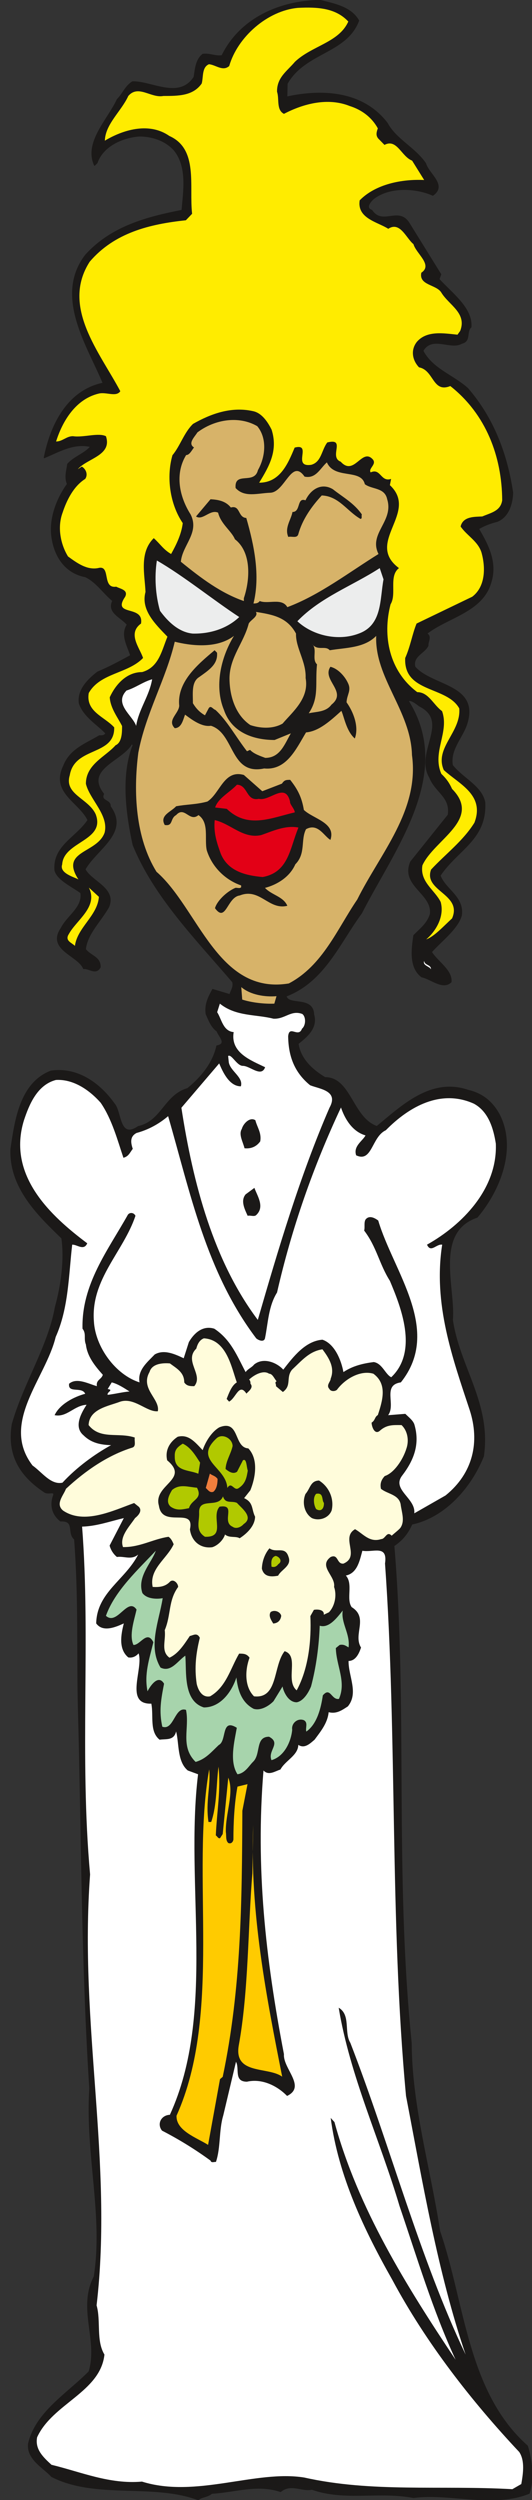 <svg xmlns="http://www.w3.org/2000/svg" version="1.2" width="39.27mm" height="697.058" viewBox="0 0 3927 18443" preserveAspectRatio="xMidYMid" fill-rule="evenodd" stroke-width="28.222" stroke-linejoin="round" xml:space="preserve"><rect x="0" y="0" width="3927" height="18443" fill="#333333" stroke="none"/><defs class="ClipPathGroup"><clipPath id="a" clipPathUnits="userSpaceOnUse"><path d="M0 0h3927v18443H0z"/></clipPath></defs><g class="SlideGroup"><g class="Slide" clip-path="url(#a)"><g class="Page"><g class="com.sun.star.drawing.ClosedBezierShape"><path class="BoundingBox" fill="none" d="M77-1h3855v18448H77z"/><path fill="#1B1918" d="M2647 152c-91 242-396 231-528 465l-2 99c266-58 563-40 741 193 64 120 204 181 283 297 23 79 158 160 54 234-117-53-309-68-431 20-28 21-73 74-20 92 79 117 196-26 273 91l236 381-13 36c94 104 247 213 236 353-38 33 0 104-68 119-81 49-219-61-287 56 71 135 218 178 330 277 196 226 292 495 333 770-3 86-33 178-114 211-49 12-97 30-138 55 64 110 138 242 92 392-61 221-320 259-475 381 38 22 7 58 10 88-23 54-117 77-97 158 127 147 481 129 381 427-35 99-124 185-104 299 79 99 214 153 239 272 15 274-201 348-330 541 38 104 178 158 157 295-28 99-155 193-221 269 46 74 153 135 145 221-61 58-145-23-216-38-91-69-73-201-58-305 53-53 101-89 122-157 20-153-220-209-145-386l277-346c20-134-92-165-137-277-110-188 157-411-77-528-17-13-58-48-83-38 340 538-105 1097-344 1567-163 221-275 505-557 612 18 76 199 0 204 137 30 102-59 168-115 214 16 114 105 195 199 251 190 0 200 297 383 361 186-153 400-361 674-267 99 23 173 79 226 173 132 249 10 561-160 762-322 109-162 524-183 758 51 348 285 617 229 1006-94 233-287 449-528 500-31 69-69 117-133 160 100 1201 0 2413 128 3668 2 467 139 924 210 1389 183 531 201 1189 648 1585 33 107 48 241 13 348-270 109-582-5-854 31-260-49-506 25-750-61-71 17-155-46-231 17-173-58-333 3-508 13-31 28-79 25-99 48-333-127-758-5-1083-172-59-66-183-127-170-242 55-233 287-368 447-531 71-233-84-467 38-701 71-454-64-899-33-1389-61-942-59-1913-84-2799-10-427 5-820-28-1252-56-46 8-140-104-135-59-46-76-112-54-180 21-51-38-10-68-36-178-119-271-272-234-498 84-297 267-574 318-863 43-155 71-346 48-509-170-165-388-371-376-658 31-206 66-485 295-574 190-28 355 84 467 241 53 59 33 267 178 168 174-38 194-231 364-280 102-83 188-188 216-315 81-15 13-73 2-109-43-30-63-86-81-127-10-73 18-124 48-180l127 38c8-30 31-56 21-94-264-310-579-627-735-1011-51-234-87-515 0-736l-10-13c-66 127-356 185-209 373-25 56 54 43 49 92 142 195-100 312-186 464 48 92 231 140 175 277-58 104-160 198-172 313 38 51 111 56 109 132-31 58-81 5-122 10-38-97-272-140-165-297 46-92 162-153 145-262-66-48-173-96-191-165-15-180 158-241 244-371-64-134-274-203-180-399 48-124 162-162 264-223 18 2 38 0 48-18-61-66-162-122-196-221-15-101 69-180 135-231 86-36 165-79 244-122-23-74-74-152-25-228-46-56-150-89-107-176-71-58-120-139-203-178-143-27-221-142-244-276-26-140 30-293 112-407-21-51-5-96 2-147 46-53 130-79 170-130-127-30-236 38-343 82 49-247 176-496 435-549-112-272-363-640-130-945 191-211 453-279 712-330 11-137 44-320-58-445-69-76-170-104-258-104-127 10-269 74-312 198l-18 18c-76-170 99-335 168-485 43-43 58-96 112-130 138-5 344 135 455-35 10-61 13-127 64-168 53-7 91 18 142 10C1774 135 2066 8 2363 3c104 27 226 48 284 149Z"/><path fill="none" stroke="#1B1918" stroke-width="8" d="M2647 152c-91 242-396 231-528 465l-2 99c266-58 563-40 741 193 64 120 204 181 283 297 23 79 158 160 54 234-117-53-309-68-431 20-28 21-73 74-20 92 79 117 196-26 273 91l236 381-13 36c94 104 247 213 236 353-38 33 0 104-68 119-81 49-219-61-287 56 71 135 218 178 330 277 196 226 292 495 333 770-3 86-33 178-114 211-49 12-97 30-138 55 64 110 138 242 92 392-61 221-320 259-475 381 38 22 7 58 10 88-23 54-117 77-97 158 127 147 481 129 381 427-35 99-124 185-104 299 79 99 214 153 239 272 15 274-201 348-330 541 38 104 178 158 157 295-28 99-155 193-221 269 46 74 153 135 145 221-61 58-145-23-216-38-91-69-73-201-58-305 53-53 101-89 122-157 20-153-220-209-145-386l277-346c20-134-92-165-137-277-110-188 157-411-77-528-17-13-58-48-83-38 340 538-105 1097-344 1567-163 221-275 505-557 612 18 76 199 0 204 137 30 102-59 168-115 214 16 114 105 195 199 251 190 0 200 297 383 361 186-153 400-361 674-267 99 23 173 79 226 173 132 249 10 561-160 762-322 109-162 524-183 758 51 348 285 617 229 1006-94 233-287 449-528 500-31 69-69 117-133 160 100 1201 0 2413 128 3668 2 467 139 924 210 1389 183 531 201 1189 648 1585 33 107 48 241 13 348-270 109-582-5-854 31-260-49-506 25-750-61-71 17-155-46-231 17-173-58-333 3-508 13-31 28-79 25-99 48-333-127-758-5-1083-172-59-66-183-127-170-242 55-233 287-368 447-531 71-233-84-467 38-701 71-454-64-899-33-1389-61-942-59-1913-84-2799-10-427 5-820-28-1252-56-46 8-140-104-135-59-46-76-112-54-180 21-51-38-10-68-36-178-119-271-272-234-498 84-297 267-574 318-863 43-155 71-346 48-509-170-165-388-371-376-658 31-206 66-485 295-574 190-28 355 84 467 241 53 59 33 267 178 168 174-38 194-231 364-280 102-83 188-188 216-315 81-15 13-73 2-109-43-30-63-86-81-127-10-73 18-124 48-180l127 38c8-30 31-56 21-94-264-310-579-627-735-1011-51-234-87-515 0-736l-10-13c-66 127-356 185-209 373-25 56 54 43 49 92 142 195-100 312-186 464 48 92 231 140 175 277-58 104-160 198-172 313 38 51 111 56 109 132-31 58-81 5-122 10-38-97-272-140-165-297 46-92 162-153 145-262-66-48-173-96-191-165-15-180 158-241 244-371-64-134-274-203-180-399 48-124 162-162 264-223 18 2 38 0 48-18-61-66-162-122-196-221-15-101 69-180 135-231 86-36 165-79 244-122-23-74-74-152-25-228-46-56-150-89-107-176-71-58-120-139-203-178-143-27-221-142-244-276-26-140 30-293 112-407-21-51-5-96 2-147 46-53 130-79 170-130-127-30-236 38-343 82 49-247 176-496 435-549-112-272-363-640-130-945 191-211 453-279 712-330 11-137 44-320-58-445-69-76-170-104-258-104-127 10-269 74-312 198l-18 18c-76-170 99-335 168-485 43-43 58-96 112-130 138-5 344 135 455-35 10-61 13-127 64-168 53-7 91 18 142 10C1774 135 2066 8 2363 3c104 27 226 48 284 149Z"/></g><g class="com.sun.star.drawing.ClosedBezierShape"><path class="BoundingBox" fill="none" d="M414 56h3294v6875H414z"/><path fill="#FFEC00" d="M2571 159c-69 155-269 178-394 297-58 69-134 115-132 221 18 54-7 133 51 163 145-76 325-122 485-58 89 28 163 83 208 165-12 33-17 58 11 83l38 39c92-49 125 86 204 116l89 143c-163-8-359 30-476 150-21 134 134 160 211 210 87-58 133 71 186 113 20 71 145 153 58 211-20 94 112 86 148 147 56 92 190 150 139 282l-20 28c-101-10-226-33-300 53-50 64-30 140 16 188 111 21 99 191 231 138 264 208 381 520 383 843-12 79-81 91-147 119-56 3-142-2-160 74 46 68 130 109 155 195 30 110 28 249-69 323l-411 198c-31 74-46 170-84 254-13 259 307 206 399 372 15 175-186 292-114 455 114 104 304 183 226 388-84 135-211 229-320 346-59 160 233 180 155 360-64 59-133 135-191 155 69-58 137-167 107-276-44-89-155-148-135-270 86-190 442-338 219-564-18-40-39-73-79-111-71-160 61-308 5-463-64-46-99-140-183-140-207-155-258-414-197-648 47-76-15-208 62-267-255-190 150-409-67-612l9-46c-77 26-77-83-151-48-20-30 51-61 13-99-79-81-135 130-234 20-91-35 43-177-99-142-43 56-43 145-119 165-145 21 12-162-122-127-49 117-107 259-262 259 76-124 140-238 92-391-28-56-72-124-138-137-160-36-312 20-442 94-66 63-96 165-152 231-47 163-18 363 76 501-10 83-48 160-86 228-57-33-80-74-128-117-109 107-66 270-61 397-36 132 71 236 162 330-43 104-63 226-187 261-115 0-196 92-239 186 5 82 61 151 91 212 0 45 0 121-48 142-74 84-219 140-219 284 28 117 171 231 138 361-56 155-333 130-193 345-28-17-143-45-120-111 10-171 323-173 247-371-54-117-234-145-191-287 36-214 333-140 328-353-71-79-211-115-188-253 84-150 289-142 401-259-25-76-117-180-15-254 23-142-219-48-117-198 25-51-38-58-66-74-109 16-36-165-135-137-83 15-155-38-221-86-53-86-81-213-40-323 30-91 81-195 167-249 21-30 8-71-25-91l-30 20c68-81 256-101 208-244-56-28-165 11-242 0-48-2-78 39-126 39 48-153 147-315 317-354 56-12 127 28 157-17-152-287-439-623-226-955 183-215 445-278 710-306l46-48c-23-204 48-478-168-574-143-100-326-51-463 27l-13 8c3-122 122-218 173-330 74-86 168 18 259 0 110 0 219 0 283-92 13-48 0-119 53-142 49 3 102 56 150 13 61-213 282-409 508-429 142-7 277 0 371 101Z"/></g><g class="com.sun.star.drawing.ClosedBezierShape"><path class="BoundingBox" fill="none" d="M1325 3098h1543v1382H1325z"/><path fill="#D7B369" d="M1899 3144c74 89 61 226 5 324-27 111-175 5-165 132 66 73 163 38 257 35 108-5 156-257 252-119 84 18 115-61 165-105 56 128 252 44 280 161 53 40 147 23 165 111 51 163-140 252-64 404-215 133-436 304-673 392-41-71-140-20-204-45-10 15-25 18-46 18 51-204 6-426-53-631-63-3-43-97-114-77-38-48-94-58-150-61l-107 127c49 33 104-55 163-28 20 84 99 135 124 196 120 92 115 288 66 435v21c-170-59-315-168-465-290 11-123 140-214 72-349-82-129-119-297-33-438 25 0 40-33 58-56-48-30 5-78 25-111 130-98 308-124 442-46Z"/></g><g class="com.sun.star.drawing.ClosedBezierShape"><path class="BoundingBox" fill="none" d="M2119 3588h554v374h-554z"/><path fill="#1B1918" d="M2671 3795c-5 13 5 31-10 33-99-56-159-168-286-173-73 79-143 176-173 286-10 33-48 13-74 20-29-68 20-125 31-184 63 0 30-110 96-86 39-82 118-132 202-82 73 58 156 102 214 186Z"/></g><g class="com.sun.star.drawing.ClosedBezierShape"><path class="BoundingBox" fill="none" d="M1148 4135h619v541h-619z"/><path fill="#ECEDED" d="M1766 4552c-91 86-216 125-344 122-104-10-185-91-241-168-33-115-42-250-23-371 198 114 418 293 608 417Z"/></g><g class="com.sun.star.drawing.ClosedBezierShape"><path class="BoundingBox" fill="none" d="M2195 4191h637v511h-637z"/><path fill="#ECEDED" d="M2831 4274c-28 148-8 337-183 400-154 59-342 13-453-91 170-177 404-260 608-392l28 83Z"/></g><g class="com.sun.star.drawing.ClosedBezierShape"><path class="BoundingBox" fill="none" d="M1694 4514h568v856h-568z"/><path fill="#D7B369" d="M2185 4674c-3 107 76 206 71 328 28 150-97 250-170 336-77 44-172 33-238 11-111-74-154-217-154-347 2-155 106-261 142-402 15-28 73-53 53-86 123 20 230 38 296 160Z"/></g><g class="com.sun.star.drawing.ClosedBezierShape"><path class="BoundingBox" fill="none" d="M1004 4691h2046v2574H1004z"/><path fill="#D7B369" d="M1653 5237c58 171 224 222 374 222l120-49c-46 79-79 181-189 181-28-11-84-28-112-59l-23 10c-79-101-147-227-233-305-18-5-33-36-49-13l-28 53c-40-23-66-51-89-89 0-73-12-157 46-193 71-51 140-94 132-180l-18-18c-124 104-279 234-261 409-3 59-92 107-33 166 51-2 61-62 76-100 51 38 124 93 191 82 177 56 139 369 393 315 164 16 235-142 309-266 96-8 182-88 261-159 20 43 36 149 99 204 33-88-12-199-61-267 3-59 38-87 10-143-22-48-73-106-129-119-66 97 129 183 8 279-41 56-110 51-168 64 79-119 46-216 61-361-41-38 5-111-36-150 41 54 97 8 130 46 119-20 254-15 343-106-13 309 256 553 264 879 56 409-234 724-404 1066-147 215-254 487-505 619-525 87-669-556-977-824-154-249-172-584-134-878 53-286 205-545 269-819 112 28 307 56 437-43-99 162-145 375-74 546Z"/></g><g class="com.sun.star.drawing.ClosedBezierShape"><path class="BoundingBox" fill="none" d="M901 5010h224v346H901z"/><path fill="#FFF" d="M1123 5011c-21 125-99 221-118 344-26-78-167-161-71-261 66-20 120-63 189-83Z"/></g><g class="com.sun.star.drawing.ClosedBezierShape"><path class="BoundingBox" fill="none" d="M1206 5711h1242v1025H1206z"/><path fill="#1B1918" d="M2081 5781c18-26 28-28 61-28 58 73 86 132 101 222 69 66 239 94 196 221-48-28-92-127-180-79-41 79 0 180-79 259-41 94-135 151-224 174 49 53 135 63 165 132-137 35-203-135-351-76-94 12-102 205-183 94 13-51 84-122 150-150 13-3 33 7 43-5v-13c-119-41-216-138-254-260-18-86 20-203-61-259-66 56-102-70-165 0-46 25-20 84-84 73-40-71 46-96 84-138 79-15 147-12 231-35 94-61 122-238 269-196l136 120 145-56Z"/></g><g class="com.sun.star.drawing.ClosedBezierShape"><path class="BoundingBox" fill="none" d="M1588 5788h589v266h-589z"/><path fill="#E30016" d="M1911 5893c81 20 194-126 230 20-3 21 33 52 35 80-173 40-346 124-502-26l-86-10c22-69 106-110 161-168 83 2 66 124 162 104Z"/></g><g class="com.sun.star.drawing.ClosedBezierShape"><path class="BoundingBox" fill="none" d="M1583 6050h622v422h-622z"/><path fill="#E30016" d="M1926 6161c76-25 178-76 277-56-64 153-71 329-264 365-123-11-255-41-309-171-28-77-55-156-45-249 119 27 208 139 341 111Z"/></g><g class="com.sun.star.drawing.ClosedBezierShape"><path class="BoundingBox" fill="none" d="M497 6547h234v432H497z"/><path fill="#FFEC00" d="M730 6616c-10 140-159 225-177 362-22-23-77-38-45-87 56-104 219-201 148-343l74 68Z"/></g><g class="com.sun.star.drawing.ClosedBezierShape"><path class="BoundingBox" fill="none" d="M3129 7088h54v64h-54z"/><path fill="#FFF" d="M3181 7151c-7-21-64-28-50-62 3 34 53 26 50 62Z"/></g><g class="com.sun.star.drawing.ClosedBezierShape"><path class="BoundingBox" fill="none" d="M1781 7281h262v125h-262z"/><path fill="#D7B369" d="m2041 7349-16 55c-71 3-166-7-237-30l-7-92c68 58 176 74 260 67Z"/></g><g class="com.sun.star.drawing.ClosedBezierShape"><path class="BoundingBox" fill="none" d="M1339 7403h1114v2335H1339z"/><path fill="#FFF" d="M2018 7515c86 5 129-66 213-35 28 20 28 84-2 109-26 71-94-31-102 56 2 142 43 264 162 361 69 28 214 39 143 166-219 505-379 1047-529 1565-326-434-478-1004-564-1565l279-327c28 67 76 169 160 169 20-67-76-110-89-176l-5-48c25-16 63 71 107 73 53-2 138 89 166 10-103-50-258-106-232-259-79-7-89-96-122-147l20-63c119 96 267 78 395 111Z"/></g><g class="com.sun.star.drawing.ClosedBezierShape"><path class="BoundingBox" fill="none" d="M149 7967h3513v3199H149z"/><path fill="#FFF" d="M743 8135c84 122 125 279 168 406 38-10 46-35 69-66-16-48-21-91 28-117 86-23 165-66 233-124 163 562 280 1149 650 1639 17 15 57 31 65 0 23-112 25-236 89-338 109-477 267-928 472-1365 28 84 84 178 181 206-21 41-92 79-69 147 119 56 114-137 219-185 175-178 408-305 650-196 109 59 145 186 162 295 13 334-249 600-508 745 28 64 69-7 112 0-68 437 76 836 203 1220 76 234 26 465-178 630l-231 132c13-111-170-175-89-279 87-114 133-234 89-379-12-30-40-50-66-76l-127 10c59-79-45-222 94-242 308-386-56-818-167-1194-23-17-66-43-94-7-13 23-3 56-10 81 93 122 111 246 190 371 79 188 213 518 10 711-43-20-66-102-129-112-79 10-155 28-224 74-15-84-63-208-155-239-127 10-216 127-289 221-46-51-145-94-215-38-18 23-45 31-63 56-64-122-109-239-231-320-89-28-153 38-188 99l-38 119c-64-30-145-68-214-28-53 56-129 115-112 206-177-56-327-261-337-452-23-310 218-511 307-777-13-26-43-26-56-8-147 262-343 513-335 841 30 38 7 71 25 117 10 86 64 155 125 223-11 36-51 36-44 84-63-18-149-66-205-18-10 74 94 18 119 74-86 23-190 79-226 158 91 18 142-71 236-77-35 55-99 161-23 225 56 56 125 71 204 73-120 66-254 163-359 277-86 18-149-76-221-127-240-315 97-641 171-948 96-213 96-460 122-681 35-2 86 48 111-10-271-203-593-501-467-908 38-114 97-261 236-297 125-7 242 69 330 168Z"/></g><g class="com.sun.star.drawing.ClosedBezierShape"><path class="BoundingBox" fill="none" d="M1776 8256h149v218h-149z"/><path fill="#1B1918" d="M1921 8420c-27 38-67 56-116 51-13-51-45-102-20-143 10-38 59-91 100-64 14 54 47 94 36 156Z"/></g><g class="com.sun.star.drawing.ClosedBezierShape"><path class="BoundingBox" fill="none" d="M1795 8763h128v209h-128z"/><path fill="#1B1918" d="M1893 8962c-15 17-42 2-65 7-20-45-55-110-15-158l65-48c20 58 78 138 15 199Z"/></g><g class="com.sun.star.drawing.ClosedBezierShape"><path class="BoundingBox" fill="none" d="M441 9873h2571v2644H441z"/><path fill="#FFFCDB" d="M1748 10198c-37 22-57 76-75 122l18 20c51-26 74-142 128-59 12-15 56-43 30-73 0-10 0-21-10-31 41-38 107-71 147-43 26 0 38 36 56 56-18 8-2 20-5 36l51 43c68-49 20-107 68-165 74-69 127-135 224-150 46 61 94 134 61 216 0 23-36 48-10 76 10 20 40 20 56 7 61-83 175-147 269-119 104 76 69 196 33 305-25 15-18 38-46 56 0 28 23 97 64 57 51-44 99-39 157-39 46 44 56 115 36 173-26 84-92 181-160 203-26 28-36 56-28 94 48 39 129 41 145 112 7 59 35 127-3 178-13 15-43 38-63 56-36-38-46 25-77 25-86 28-132-38-193-73-109 63 41 200-86 254-51 5-36-74-94-49-94 69 38 140 25 221 23 66 3 145-38 187l-38 18c5-39-48-41-73-36l-26 46c8 178-13 386-101 548-87-73 22-254-89-289-87 109-46 353-226 333-72-72-66-196-33-285-21-30-46-30-77-30-64 109-95 246-214 315-61 12-89-49-99-92-18-122-5-226 23-340-21-41-48-18-74-13-41 61-84 130-150 160-66-48-25-127-35-203 48-114 25-217 99-319 0-28-38-66-64-35-33 33-76 38-124 35-28-132 106-208 155-315-8-17-16-40-38-55-115 17-211 78-336 76-28-76 46-150 89-214 28-22 54-55 28-83l-35-28c-160 58-369 160-524 56-60-49 3-112 21-161 144-134 310-248 490-304 30-10 13-49 18-74-120-41-254 18-341-92 5-120 148-140 234-173 104-33 196 79 277 71 18-91-132-165-61-290 20-68 112-66 150-63 51 38 106 66 106 140 18 28 46 28 74 28 71-84-79-186 15-277 8-31 23-64 56-76 168 10 203 213 243 325Z"/></g><g class="com.sun.star.drawing.ClosedBezierShape"><path class="BoundingBox" fill="none" d="M794 10198h163v93H794z"/><path fill="#FFF" d="M956 10265c-56 5-98 17-161 25-9-20 48-36 0-43l30-49c46 12 88 40 131 67Z"/></g><g class="com.sun.star.drawing.ClosedBezierShape"><path class="BoundingBox" fill="none" d="M1168 10519h717v898h-717z"/><path fill="#1B1918" d="M1833 10685c76 80 53 215 15 309l-46 58c71 33 53 81 81 137-2 72-66 128-114 159-28-18-77 0-108-28-12 40-53 81-94 94-91 12-155-48-165-132 38-171-204-3-229-174-45-155 232-193 61-335-18-77 22-138 78-174 80-20 126 38 184 99 21-63 66-135 122-168 154-62 105 148 215 155Z"/></g><g class="com.sun.star.drawing.ClosedBezierShape"><path class="BoundingBox" fill="none" d="M1536 10595h295v390h-295z"/><path fill="#B1C900" d="M1717 10668c-13 59-49 108-52 169 27 22 57 40 85 20l43-84c28-18 26 48 36 76-8 47-15 95-66 128-36 28-53-53-85 0-8-156-253-204-81-365 43-42 120 0 120 56Z"/></g><g class="com.sun.star.drawing.ClosedBezierShape"><path class="BoundingBox" fill="none" d="M1290 10650h189v223h-189z"/><path fill="#B1C900" d="m1477 10790-13 82c-69-30-178-15-174-130-2-47 20-67 59-92 59 27 95 89 128 140Z"/></g><g class="com.sun.star.drawing.ClosedBezierShape"><path class="BoundingBox" fill="none" d="M1519 10871h88v138h-88z"/><path fill="#F07E3D" d="M1606 10910c0 25-3 72-31 95-26 10-39-13-56-28l30-106c19 15 39 15 57 39Z"/></g><g class="com.sun.star.drawing.ClosedBezierShape"><path class="BoundingBox" fill="none" d="M2243 10922h212v288h-212z"/><path fill="#1B1918" d="M2448 11143c-23 59-95 79-146 56-55-35-74-114-47-178 36-41 36-97 100-99 77 48 113 139 93 221Z"/></g><g class="com.sun.star.drawing.ClosedBezierShape"><path class="BoundingBox" fill="none" d="M1239 10964h229v173h-229z"/><path fill="#B1C900" d="M1454 10975c45 85-41 85-59 151-52 10-90 20-135-11-40-35-11-87 10-123 56-47 118-22 184-17Z"/></g><g class="com.sun.star.drawing.ClosedBezierShape"><path class="BoundingBox" fill="none" d="M2317 11019h75v124h-75z"/><path fill="#B1C900" d="M2391 11087c2 38-18 69-57 46-17-25-27-87 0-113 57-11 39 46 57 67Z"/></g><g class="com.sun.star.drawing.ClosedBezierShape"><path class="BoundingBox" fill="none" d="M1465 11039h365v300h-365z"/><path fill="#B1C900" d="M1749 11087c33 38 127 105 50 156-22 25-58 38-82 20-86-38 32-169-96-148-67 74 53 227-108 222-73-46-41-112-43-174-7-124 140-31 176-124 18 58 63 30 103 48Z"/></g><g class="com.sun.star.drawing.ClosedBezierShape"><path class="BoundingBox" fill="none" d="M271 11199h3592v7165H271z"/><path fill="#FFF" d="M809 11402c8 30 26 61 54 84 53-8 106 25 157-18-96 188-305 279-310 508 49 68 143 28 204 0-21 81-41 190 33 251 30 5 56-7 76-30 38 111-107 378 94 371 18 91-15 205 61 266 48-7 106 8 122-61 23 89 7 222 86 288l76 28c-99 813 135 1763-208 2512-66 3-97 69-58 117 124 64 243 137 358 221 5 20 28 8 40 10 36-106 21-233 54-343l94-396c28 51-18 147 81 147 109-25 221 28 296 105 144-69-31-201-23-308-136-708-210-1374-151-2093 38 41 86 5 125-7 36-67 130-103 132-182 46 31 87-10 120-38 45-61 96-122 104-203 58 15 99-15 142-43 81-99 3-224 5-335 54 0 79-59 92-99-61-97 58-219-69-298-43-61 13-170-43-233 86-18 102-112 122-183 79 15 188-48 167 94 92 1290 33 2620 155 3928 120 624 234 1304 440 1908-341-716-556-1540-851-2300-48-78 5-205-86-259 83 503 304 973 449 1463 130 382 244 766 414 1134-363-543-721-1118-894-1753l-28-31c56 427 247 828 455 1195 249 465 584 894 937 1270 43 66 28 160 15 236l-66 38c-533-30-1036 26-1536-86-360-58-799 155-1198 30-239 21-449-71-668-124-61-56-123-114-106-203 114-249 467-333 497-610-63-104-25-249-58-363 124-1060-130-2069-48-3179-79-877 5-1738-59-2566 107-3 203-38 308-63l-105 203Z"/></g><g class="com.sun.star.drawing.ClosedBezierShape"><path class="BoundingBox" fill="none" d="M1933 11421h203v209h-203z"/><path fill="#1B1918" d="M2130 11486c25 66-54 92-77 138-51 10-105 10-120-52 2-56 22-110 56-150 51 38 116-20 141 64Z"/></g><g class="com.sun.star.drawing.ClosedBezierShape"><path class="BoundingBox" fill="none" d="M781 11440h1795v1650H781z"/><path fill="#A7D4AC" d="M1051 11752c38 51 124 43 150 38-28 173-110 356-16 512 77 38 127-50 183-88 10 116-18 334 137 382 125 0 207-119 240-221 10 89 36 183 127 231 51 16 112-20 147-56l67-109c2 23 35 117 104 117 48-8 86-68 106-117 38-142 59-303 64-448 68 21 127-58 170-112-15 92 56 171 43 272-18-10-35-25-66-18l-28 23c3 131 79 248 23 375-56 10-63-92-119-26-13 89-41 211-122 267-8-28 15-66-18-84-46-18-94 23-86 71-8 84-56 196-153 224-30-71 74-125-18-173-104 0-58 130-119 186-30 30-58 83-114 91-61-94-23-241-5-343-118-74-72 97-133 127-56 53-97 104-171 125-116-115-43-249-71-384-84-28-89 155-175 124-25-116-10-198 13-317-43-74-104 20-122 56-26-127 13-237 43-362-46-94-97 23-147 20-33-73 5-180 23-261-66-97-143 122-226 46 66-186 243-346 368-480-28 86-140 190-99 312Z"/></g><g class="com.sun.star.drawing.ClosedBezierShape"><path class="BoundingBox" fill="none" d="M2003 11478h69v83h-69z"/><path fill="#B1C900" d="M2054 11539c-11 16-29 26-50 18 0-18-10-67 31-79 29 7 53 40 19 61Z"/></g><g class="com.sun.star.drawing.ClosedBezierShape"><path class="BoundingBox" fill="none" d="M1990 11884h88v95h-88z"/><path fill="#1B1918" d="M2076 11920c-5 34-24 54-59 57-14-23-38-57-19-85 29-19 71-2 78 28Z"/></g><g class="com.sun.star.drawing.ClosedBezierShape"><path class="BoundingBox" fill="none" d="M1303 13033h526v2791h-526z"/><path fill="#FFCB00" d="M1593 13540c13 8 15 23 31 21l20-31 41-416c45 112-21 261-18 401 5 28-3 61 18 81 25 11 38-15 38-28 0-124 7-264 30-388l74-18-38 196c-3 674-8 1311-145 1963l-20 17-88 485c-84-53-237-104-233-215 341-758 104-1772 241-2555 13 114-28 241-5 388h20c44-127 37-284 54-408 18 175-12 327-20 507Z"/></g><g class="com.sun.star.drawing.ClosedBezierShape"><path class="BoundingBox" fill="none" d="M1759 13462h326v1859h-326z"/><path fill="#FFCB00" d="M2083 15320c-104-76-356-12-321-228 74-405 68-883 101-1272l6-358c-26 648 100 1281 214 1858Z"/></g></g></g></g></svg>
